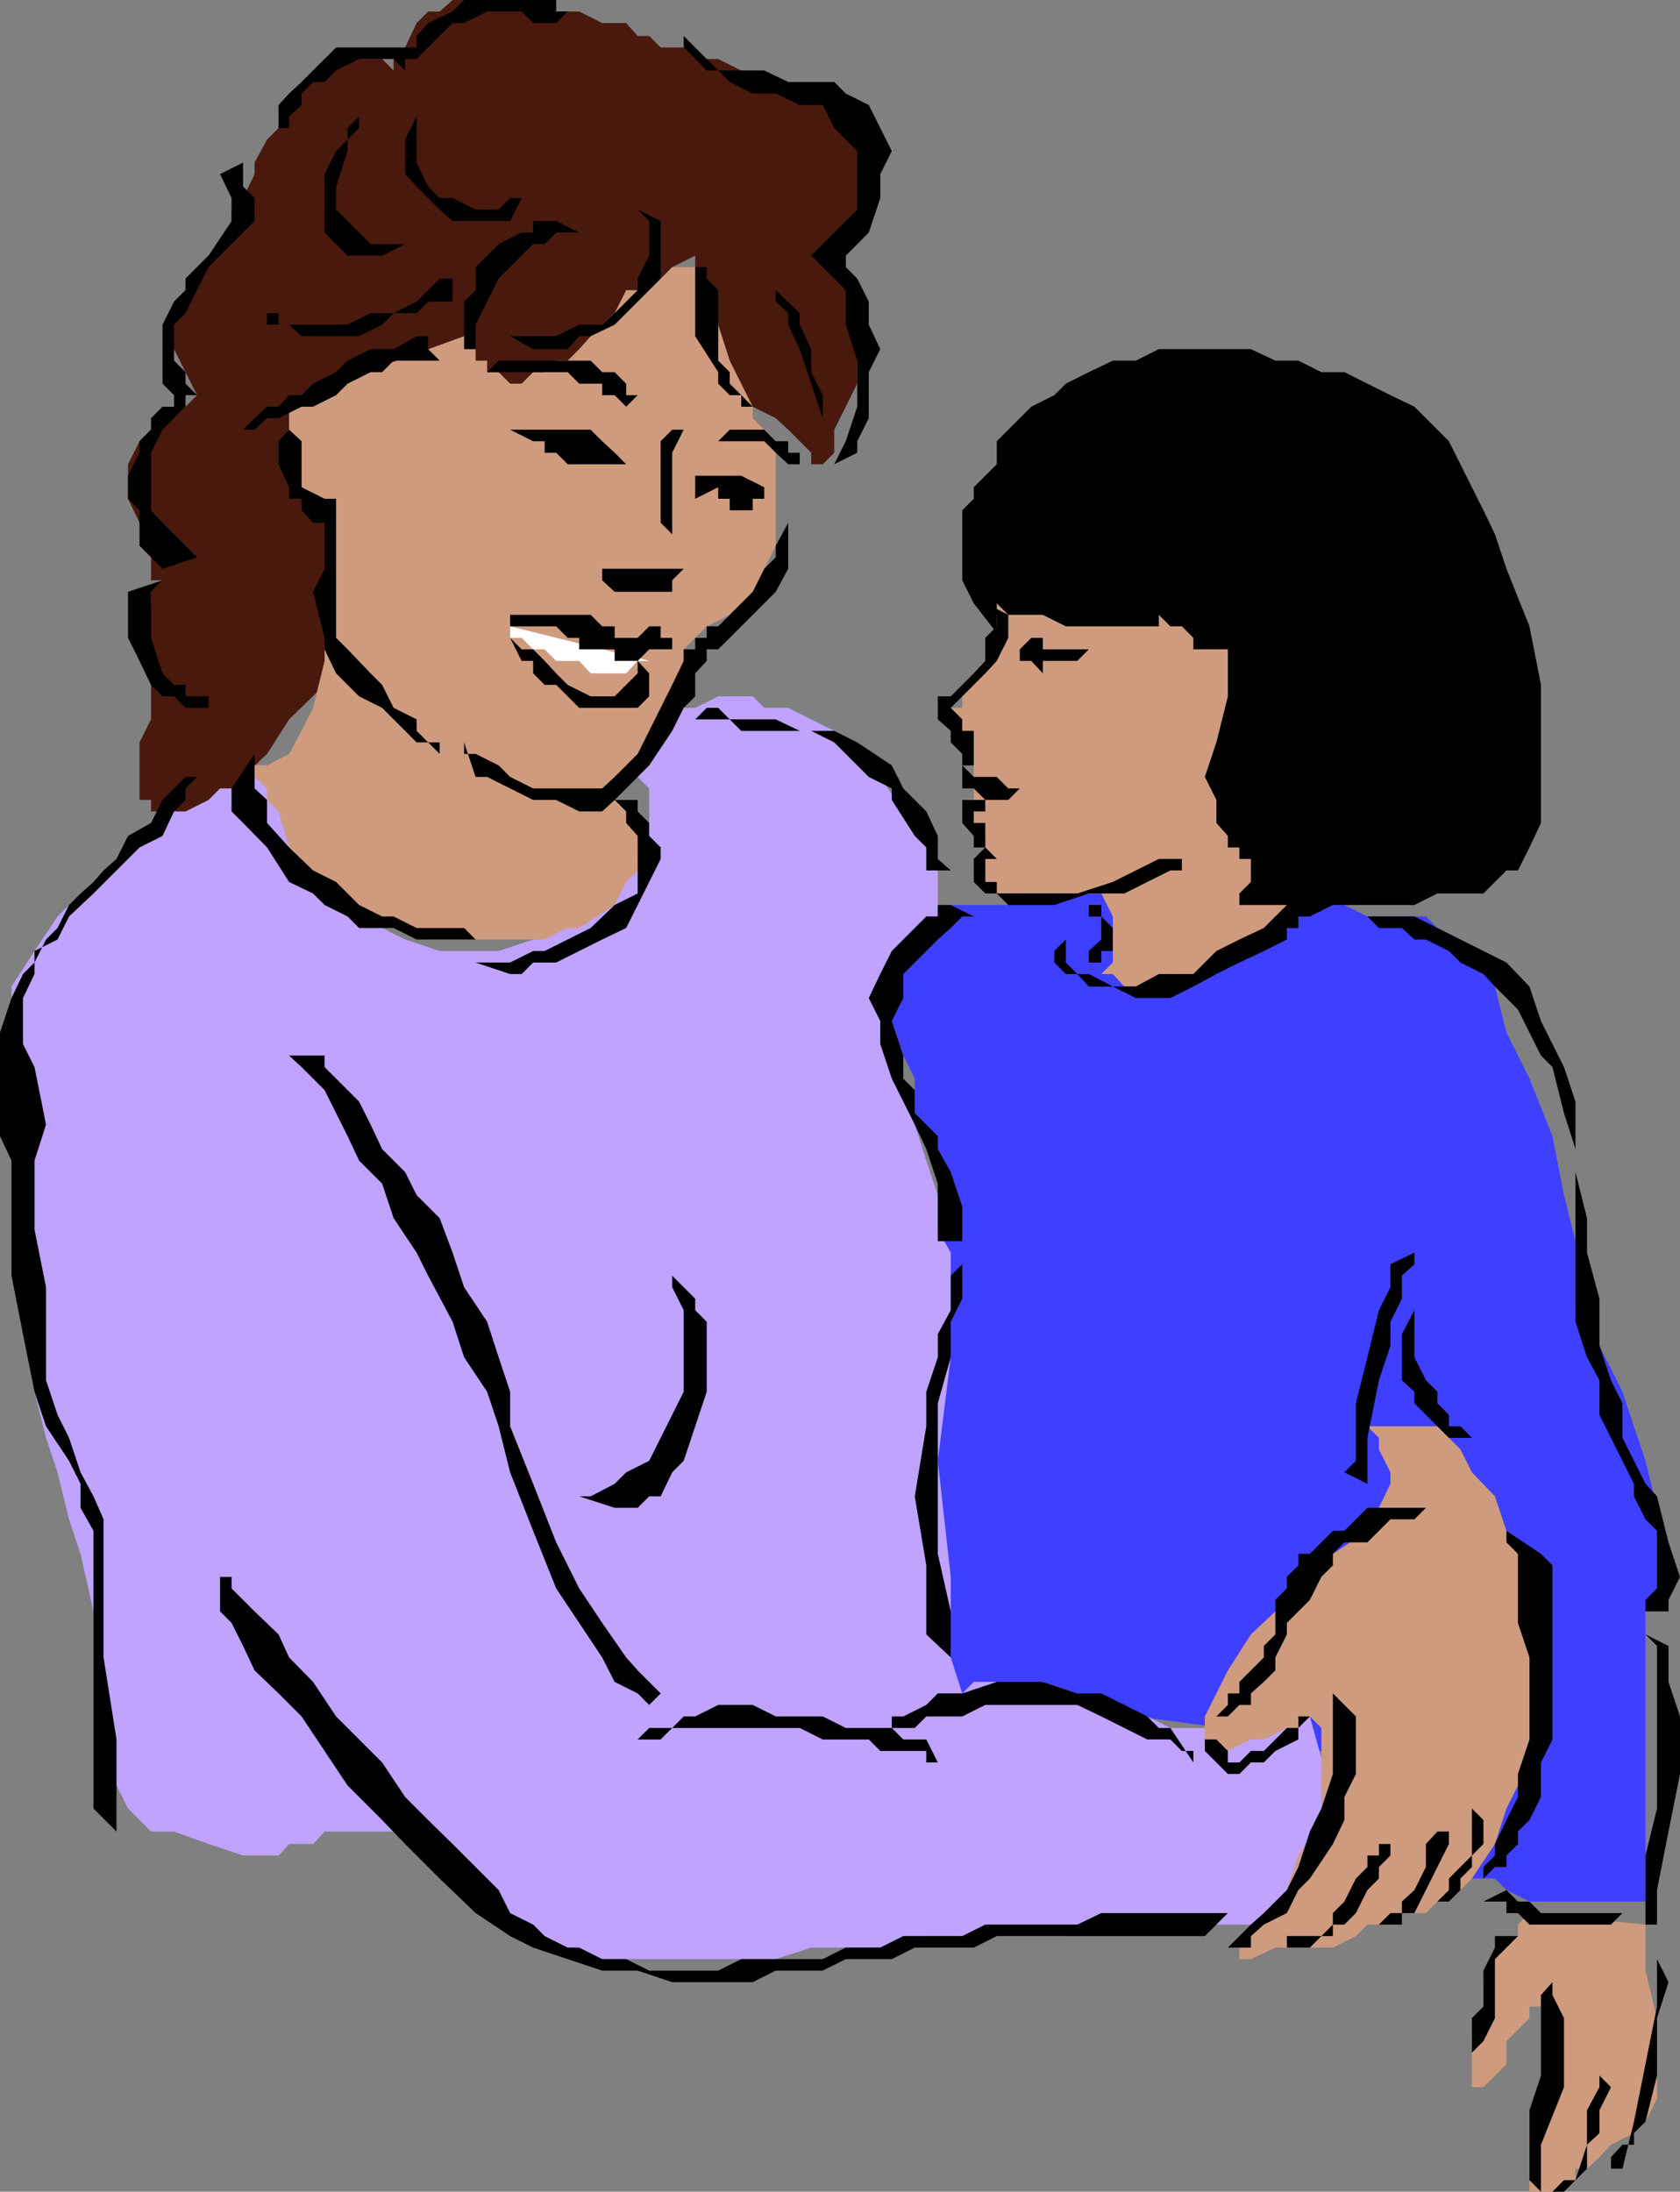 <svg xmlns="http://www.w3.org/2000/svg" width="350.398" height="457"><rect width="100%" height="100%" fill="#808080" stroke="none"/><path fill="#3f3fff" d="M215.098 186.3h-2.399l-2.402 2.4h-12l-5.098 2.398-4.8 4.8-2.399 2.403v14.597l2.398 7.2 2.399 4.8v7.2l2.402 4.8 2.399 7.5V336l2.699 9.598v5.101l2.402 2.399 72.5 9.601v2.399h2.399l4.8 4.8 2.399 2.403 2.402 2.398L290 379.5l5 2.398 2.398 2.602 4.801 2.398 2.399 2.403 2.402 2.398h4.797l2.402 2.399L319 396.5h24.2V336l2.398-2.402v-19.2l-2.399-9.8-2.402-7.2-2.399-7.199-2.398-4.8-2.402-4.801-2.598-2.399-2.402-5v-14.398l-2.399-9.602-2.402-12.3-4.797-12-4.8-9.598-2.403-9.602-7.2-9.8-4.8-2.399-2.399-2.402H285.2l-4.8-2.399h-43.5l-4.801-2.398h-17"/><path fill="#bfa3ff" d="M53.098 157.2v2.398h2.601V162l2.399 4.8v2.4l2.199 5.1 2.601 4.798L67.7 181.5l2.399 4.8 4.8 4.798L79.7 193.5l4.801 2.398 7.2 2.403H104l7.2-2.403 7.198-4.8 4.801-2.399 5-2.398 2.399-4.801 2.402-2.402 2.398-4.797v-9.903L133 162v-4.8l-2.402-2.4v-2.402L133 150h2.398l2.399-2.402H145l4.797-2.399H157l2.398 2.399h5L169.2 150l4.801 2.398 2.398 2.403 7.2 7.199 4.8 7.2 4.801 7.5 2.399 4.8v12h-4.801l-2.399 4.8-2.398 2.4v14.6l2.398 9.598 2.399 9.602 2.402 7.5 2.399 7.2v7.198l2.699 4.801V283l-2.7 21.598 2.7 24.203v16.797l2.402 7.5 2.399-2.399H217.5l7.2 2.399 7.398 2.402 4.8 2.398h2.399l4.8 2.403h24.301l2.399-2.403h2.402l12 43.403h-53.101l-9.801 2.398h-29.098l-9.601 2.399h-14.399l-7.402 2.402h-41L116 406.098h-2.402l-4.801-2.399-2.399-2.398-4.8-2.403-2.399-2.398-2.402-4.8-5.098-2.4-2.402-4.8h-2.399l-2.398-2.602H67.7l-2.403 2.602h-5l-2.2 2.398H50.7l-7.2-2.398-7.203-2.602H31.5l-4.8-4.8-2.403-4.797-2.7-7.203-2.097-7.2V336l-2.703-12-2.399-7.2L12 307l-2.402-7.2-2.399-9.6V283l-2.402-12.2v-21.6l-2.399-12.302V205.7l4.801-7.398L12 191.098l4.797-4.797 2.703-2.403 4.797-2.398 2.402-2.402L31.5 174.3l2.398-2.703 2.399-2.399 4.8-2.398 2.403-2.403h2.398l4.801-4.8h2.399v-2.399"/><path fill="#49190e" d="M145 50.898v7.2l2.398 4.8V67.7l2.399 5.102 2.402 4.797 2.399 4.8L157 84.801l4.797 2.398 2.601 2.399L166.797 92l2.402 2.398v2.403h2.399L174 94.398v-4.8l2.398-4.797L178.797 80V60.5l-2.399-2.402V53.3l2.399-2.403v-4.8l2.402-4.797v-17l-4.8-2.403L174 19.5h-2.402l-2.399-2.402h-7.402l-2.399-2.399h-4.8l-4.801-2.398H145l-2.402-2.403h-4.801L135.398 7.5H133l-2.402-2.7h-5l-4.801-2.402h-9.598L108.797 0H94.398L91.7 2.398h-2.402l-2.399 2.403L84.5 9.898l-2.402 2.403v2.398l-2.399-2.398h-12l-2.402 2.398-2.399 2.399-2.601 4.8-2.2 4.801-2.398 2.399-2.601 4.8v2.403l-2.399 5-2.402 2.398V48.5l-2.399 2.398-2.398 2.403-2.402 2.398-2.399 2.399V60.5l-2.402 2.398v9.903l2.402 4.797 2.399 4.8-2.399 2.403-2.402 2.398-4.797 2.399L29.098 92l-2.399 4.8v7.2l2.399 5 2.402 7.2v4.8h2.398l-2.398 2.398v2.403l-2.402 2.398v9.602l2.402 5V150l-2.402 4.8v12H31.5v2.4h7.2l4.8-2.4 2.398-2.402h2.399L50.699 162l5-4.8 4.598-7.2 7.402-7.2 7.2-7.402 7.199-9.597 9.601-9.602L99.2 104l9.598-9.602L116 84.801l7.2-9.602 7.398-7.5 7.199-7.199 2.402-4.8L145 53.3v-2.402"/><path fill="#ce9b7f" d="m145 55.7 2.398 2.398v4.8l2.399 4.801 2.402 7.5L154.598 80 157 84.8v2.4l4.797 4.8v21.8l-2.399 4.798v4.8l-4.8 2.403-2.399 2.398-4.8 2.399L145 133l-2.402 2.398v5l-14.399 26.403h2.399v2.398l2.402 2.399v9.902l-2.402 2.398-2.399 4.801-7.402 4.801h-2.399l-4.8 2.398H89.297L84.5 193.5h-4.8l-4.802-2.402-2.398-2.399-4.8-2.398-4.802-4.801-2.601-2.402v-2.399l-2.2-7.5-2.398-2.398v-2.403L53.098 162h-2.399l2.399-2.402h2.601l4.598-2.399 2.601-4.8 2.399-4.801 2.402-9.797V109l-2.402-2.602L62.898 104l-2.601-4.8V84.8l2.601-2.402 33.899-12.3 2.402 2.703v2.398h2.399v2.399H104L106.398 80h2.399l2.402-2.402h2.399L116 75.199h2.398l2.399-2.398 2.402-2.703 2.399-2.399 2.601-2.398 2.399-4.801H133l4.797-2.402 2.402-2.399H145"/><path fill="#fff" d="m135.398 137.8-29-7.202V133h2.399l2.402 2.398h2.399l2.402 2.403h4.797l2.402 2.597h7.399l2.402-2.597h2.398"/><path fill="#ce9b7f" d="m319 398.898-2.402 2.403v2.398l-4.801 4.801-2.399 4.8v7.5L307 425.599v9.601h2.398l4.801-4.8v-4.801l2.399-2.399 2.402-2.398v-2.403h2.398V440L319 447.2v9.8h4.797l2.402-2.402h2.399v-2.399H331l2.598-2.398 2.402-2.602 4.797-2.398 2.402-2.403 2.399-4.8V420.8l-2.399-9.903V401.3L319 398.898m-33.8-101.5 2.398 2.403v2.398L290 307v2.398l-2.402 5-2.399 4.801L278 324l-12 12-5.102 4.8-4.8 7.5-2.399 4.798-2.402 4.8v4.801l2.402 2.399h2.399l4.8-2.399h2.7l4.8-2.398h2.399l2.402-2.403 2.399 2.403V379.5l-4.801 7.398-2.399 7.2-2.398 4.8-2.402 2.403-2.7 2.398-2.398 2.399h-2.402 2.402v2.402h2.398l5.102-2.402h12l4.797-2.399 2.402-2.398H290l2.398-2.403h5l2.399-2.398h2.402l4.801-4.8 4.797-7.2 2.402-7.402L319 367.5l2.398-9.602v-19.5L319 331.2l-2.402-7.2-2.399-4.8-2.402-7.2-4.797-5-2.402-4.8-4.801-4.802h-14.598"/><path d="m203.098 125.8-2.399-4.8v-14.602l2.399-2.398v-2.402l2.402-2.399 2.398-2.398V92l2.399-2.402 2.402-2.399 2.399-2.398 4.8-2.403L222.297 80l4.8-2.402 5-2.399h4.801l4.801-2.398h19.2L266 75.199h4.797l4.8 2.399h4.801L285.2 80l4.8 2.398 5 2.403L302.2 92l2.398 4.8 2.402 4.798 2.398 4.8 2.399 5 2.402 7.2 4.801 12 2.398 12.203v28.797L319 176.699l-2.402 4.801h-2.399l-2.402 2.398-2.399 2.403h-9.601L295 188.699h-17l-4.8 2.399h-19.5L203.097 125.8"/><path fill="#ce9b7f" d="m207.898 125.8 2.399 2.4h7.203l4.797 2.398h19.402v-2.399l2.399 2.399h2.402l2.398 2.402v2.398h7.2v9.801l-2.399 9.602-2.402 7.199 2.402 4.8v4.798l2.399 2.703v2.398h2.402v2.399h2.398v4.8l-2.398 2.403v2.398h-2.402 12.3v2.399H266l-2.402 2.402-5.098 4.8-9.602 4.798h-4.8l-4.801 2.601H234.5l-2.402-2.601h-5v-2.399 2.399h2.601l2.399-2.399v-9.601l-2.399-4.797h-21.8l-2.399-2.403v-4.8h2.398l-2.398-2.399v-2.398l-2.402-2.703-2.399-2.399 2.399-2.398v-7.203l-2.399-4.797-2.402-4.801v-2.402h2.402v-2.399l2.399-2.398v-2.403h2.402l2.398-2.597v-12"/><path d="M164.398 101.598V109l-2.601 4.8v2.4l-2.399 2.398-2.398 4.8-4.8 4.801-2.403 2.399h-2.399V133H145v2.398h-2.402v2.403l-2.399 5-2.402 4.797-4.797 9.601-4.8 4.801-2.602 2.398h-14.399L106.4 162l-2.4-2.402-4.8-2.399h-2.403v-2.398L99.199 162h2.399l4.8 2.398 4.801 2.403H116l4.797 2.398h4.8l2.602-2.398L133 162l2.398-2.402 4.801-7.2 2.399-4.8 2.402-2.399v-4.8l2.398-2.598v-2.403h2.399l2.402-2.398 2.399-2.402 2.402-2.399 2.398-2.398 2.399-2.403 2.601-4.8v-17"/><path d="M142.598 118.598h-17V121l2.601 2.398h12V121l2.399-2.402m2.402-17v-2.399h9.598l4.8 2.399V104h2.399H157v2.398h-4.8V104h-2.403v-2.402L145 104v-2.402M130.598 96.8l-2.399-2.402L125.598 92l-2.399-2.402h-16.8l4.8 2.402h2.399v2.398H116l2.398 2.403h12.2m-2.398 38.597v-4.8h-2.602l-2.399-2.399h-16.8v-2.398 4.797H116l2.398 2.402h2.399v2.398h7.402v2.403H133l2.398-2.403h4.801V133h-2.402v-2.402h-2.399L133 133h-4.8v2.398"/><path d="M133 137.8v2.598l-4.8 4.801h-5l-4.802-2.398-2.398-2.403-2.402-2.597-2.399-2.403h-2.402L106.398 133l2.399 4.8h2.402v2.598l2.399 2.403H116l4.797 4.797H133l2.398-2.399v-4.8L133 137.8m9.598-48.202-2.399 4.8v17L137.797 109V92l2.402-2.402h2.399M149.797 92h9.601l2.399 2.398 2.601 2.403h2.399v2.398-4.8h-2.399V92h-2.601l-2.399-2.402H152.2L149.797 92M133 82.398h-2.402V80l-2.399-2.402h-2.601l-2.399-2.399H104l-2.402 2.399h16.8L120.797 80h4.8v2.398h2.602l2.399 2.403L133 82.398M145 55.7v14.398l4.797 7.5V80l2.402 2.398h2.399v2.403H157v2.398-2.398L152.2 80v-2.402l-2.403-2.399V60.5l-2.399-2.402v-2.399H145m24.2-2.399 2.398 2.4L174 58.097l2.398 2.402v7.2l2.399 7.5v9.6l-2.399 7.2L174 96.8l4.797-2.402V92l2.402-4.8v-9.602l2.399-4.797-2.399-5.102v-4.8l-2.402-4.801-2.399-2.399v-2.398l2.399-2.403 2.402-2.398 2.399-7.2v-5L186 31.5l-2.402-4.8-2.399-4.802-4.8-2.398L174 17.098h-9.602l-5-2.399h-9.601l-2.399-2.398L145 9.898 142.598 7.5v2.398l4.8 4.801h2.399l2.402 2.399L157 19.5h4.797l5 2.398h4.8L174 26.7l2.398 2.399 2.399 2.402v12.2l-2.399 2.398L174 48.5l-2.402 2.398-2.399 2.403M133 43.7l2.398 2.398V53.3L133 58.098V60.5l-4.8 4.8-2.602 2.4h-4.801L116 70.097h-9.602L111.2 72.8h7.2l2.398-2.703h2.402l5-2.399 7.2-7.199 2.398-2.402v-12L133 43.699M120.797 48.5H116l-2.402 2.398h-2.399l-7.199 7.2-2.402 4.8-2.399 4.801v5.102h-2.402v-9.903l2.402-2.398v-4.8L104 50.897l4.797-2.398h2.402v-2.402H116l4.797 2.402"/><path d="M171.598 94.398V87.2l-2.399-7.2-2.402-7.2-2.399-5.1v-2.4l-2.601-2.402V60.5l5 4.8v2.4l2.402 5.1v4.798l2.399 4.8v12m-101.5 12V133l2.402 2.398 4.797 5 2.402 2.403 2.399 4.797 4.8 2.402v2.398l2.399 2.403h2.402v2.398l-2.402-2.398h-2.399l-2.398-2.403L82.098 150l-2.399-2.402-4.8-2.399-4.801-4.8-2.399-5V133l-2.402-9.602 2.402-4.8V109h-2.402l-2.399-2.602V104h-2.601v-2.402l-2.2-4.797V92l2.2-2.402L62.898 92v9.598L67.7 104h2.399v2.398M91.7 75.2h-9.602l-2.399 2.398h-2.402L72.5 80l-2.402 2.398-4.801 2.403h-2.399l-4.8 2.398h-2.399l-2.601 2.399h-2.399l2.399-2.399 2.601-2.398h2.399l2.199-2.403h2.601L65.297 80l4.8-2.402 2.403-2.399 4.797-2.398h4.8l4.801-2.703h2.399V72.8l2.402 2.398M41.098 116.2l-7.2-7.2-2.398-2.602v-12l2.398-4.8 2.399-2.399 2.402-2.398v-2.403h2.399L38.699 80v-2.402l-2.402-2.399v-7.5l2.402-2.398 2.399-4.801 2.402-4.8 2.398-2.4 2.399-2.402 2.402-2.398 2.399-2.402V41.3l-2.399-2.403v-5l-4.8 2.403 2.398 5v4.797L43.5 53.3l-2.402 2.398-2.399 2.399V60.5l-2.402 2.398-2.399 4.801V80l2.399 2.398v2.403h-2.399L31.5 87.199v2.399L29.098 92v2.398L26.699 99.2v4.8l2.399 2.398v7.403l2.402 2.398 2.398 2.399 7.2-2.399m-7.2 4.801-2.398 2.398V133l2.398 7.398 2.399 2.403h2.402v2.398H43.5v2.399h-4.8l-2.403-2.399h-2.399l-2.398-2.398-2.402-5L26.699 133v-9.602L33.9 121M116 4.8h-4.8l-2.403-2.402h-7.2l-4.8 2.403h-2.399L91.7 7.5l-2.402 2.398-2.399 2.403H84.5v2.398l-2.402-2.398h-7.2l-4.8 2.398-2.399 2.399h-2.402L62.898 19.5v2.398l-2.601 2.403v2.398h-2.2v2.399-7.2l2.2-2.398 2.601-2.402 2.399-2.399 2.402-2.398 2.399-2.403H84.5v2.403-2.403h2.398V7.5l2.399-2.7 5.101-2.402L96.797 0H116v2.398h2.398L116 4.801M108.797 41.3h-2.399L104 43.7h-4.8l-4.802-2.4H91.7l-2.402-2.402-2.399-5V19.5v4.8L84.5 29.099V36.3l2.398 2.597 2.399 2.403 2.402 2.398 2.7 2.399h12l2.398-4.797M84.5 50.898h-7.203L74.898 48.5 72.5 46.098l-2.402-2.399v-4.8L72.5 31.5v-4.8l2.398-2.4v2.4l-4.8 4.8-2.399 4.8v12.2l4.801 4.8h7.2l4.8-2.402m9.898 4.802v2.398H91.7l-4.8 4.8-4.801 2.403h-4.801L72.5 67.699H58.098v-2.398h-2.399v2.398h4.598l2.601 2.399h12l4.801-2.399 2.399-2.398h4.8l2.399-2.403h5.101V55.7M128.2 166.8l2.398 2.4v2.398L133 174.3v12l-4.8 2.398-5 4.801-4.802 2.398-4.8 2.403h-2.399l-4.8 2.398h-7.2l7.2 2.399h2.398l2.402-2.399H116l4.797-2.398 4.8-2.403 5-2.398 2.403-4.8 4.797-9.602v-2.399l-2.399-2.398v-2.703L133 169.199v-2.398h-4.8"/><path d="M53.098 157.2v7.198l2.601 2.403v4.797l4.598 5.101 5 4.801 4.8 2.398 4.801 4.801 4.801 2.399h2.399l4.8 2.402h9.899l2.402 2.398h7.2-19.5l-4.801-2.398h-7.2l-2.398-2.402-4.8-2.399-2.403-2.398-5-2.403-4.598-7.199-5-5.101-2.402-2.399v-4.8l4.8-7.2M145 150h7.2l2.398 2.398h14.601l4.801 2.403 7.2 7.199 4.8 2.398v2.403l4.797 7.5 2.402 2.398v4.801h5.098l-2.7-2.402V174.3l-2.398-5.102-4.8-4.8-2.399-4.801-7.203-4.797-4.797-2.403h-7.203l-5-2.398h-9.598l-2.402-2.402h-2.399L145 150M41.098 162l-2.399 2.398v2.403l-2.402 2.398-2.399 5.102-4.8 2.398-4.801 4.801-4.797 4.8-5.102 4.798-2.398 4.8-4.8 2.403v4.797l-2.403 5v9.601l2.402 4.801 2.399 12-2.399 7.5v14.398l2.399 12v19.403L12 295l2.398 4.8 2.399 7.2 2.703 5 2.098 4.8v28.798l2.699 17.101v19.2l-4.797-4.801v-57.899l-2.703-4.8v-5l-2.399-4.801-4.8-7.2-2.399-7.199-2.402-12L2.398 266v-24L0 236.898v-21.597l2.398-7.203 2.399-5 2.402-2.399 2.399-4.8L12 193.5l2.398-4.8 2.399-2.4 2.703-2.402 2.098-2.398 2.699-2.402 2.402-4.797 4.801-2.703 2.398-4.797 2.399-2.403L38.699 162h2.399m79.699 150h2.402l5-2.602 2.399-2.398 4.8-2.402 2.399-4.797 2.402-4.801 2.399-4.8v-17l-2.399-4.802V266l4.801 4.8v2.4l2.398 2.398v14.601L145 297.4l-2.402 7.199-2.399 2.402-2.402 5h-2.399L133 314.398h-4.8L120.796 312m-60.499-91.902 2.601 2.402 4.801 4.8 2.399 4.798 2.402 4.8L74.898 242l4.801 4.8 2.399 7.2 4.8 7.2 2.399 4.8 5.101 9.598L96.797 283l4.8 7.2 2.403 7.198 2.398 9.602 4.801 12.2 4.801 12 4.797 7.198 4.8 7.2 2.602 5.101 4.801 2.399 2.398 2.402 2.399-2.402L133 348.3l-2.402-2.703-5-7.2-4.801-7.199-4.797-9.601-4.8-12.2-4.802-12V290.2L104 283l-2.402-7.402-4.801-7.2-2.399-7.199L91.7 254l-4.8-4.8-2.399-4.802-4.8-4.8-2.403-5.098-2.399-4.8-7.199-7.2v-2.402h-7.402m72.702 145v-2.399h4.797l2.402-2.398h26.598l4.8 2.398h9.602l2.399 2.399h9.601v2.402h2.399l-2.399-4.8h-4.8L186 360.3h-9.602l-4.8-2.402h-9.801L157 355.5h-7.203L145 357.898h-2.402l-2.399 2.403h-4.8L133 362.699v2.399"/><path d="m183.598 362.7 2.402-2.4h4.797l2.402-2.402h7.5l4.801-2.398h19.2l5 2.398 4.8 2.403 4.797 2.398h4.8l2.403 2.399h2.398v2.402l-4.8-7.2h-2.399l-2.402-2.402-4.797-2.398-4.8-2.402h-5l-7.2-2.399h-9.602l-7.199 2.399h-5.101l-2.399 2.402-4.8 2.398H186v2.403l-2.402 2.398m72.5 36.199h-26.399l-5 2.403H205.5l-4.8 2.398h-12.302l-4.8 2.399h-7.2l-4.8 2.402h-17l-4.801 2.398h-14.399l-4.8-2.398h-5l-4.801-2.402h-2.399l-4.8-2.399-2.399-2.398-4.8-2.403-2.399-4.8-4.8-4.797-4.802-4.801-5.101-5-4.797-4.8-4.8-7.2-9.602-9.602-4.801-7.199-5-5.101-2.2-4.797-5-4.801-2.398-2.402-2.402-2.399v-2.398h-2.399V336l2.399 2.398 2.402 4.801 2.399 5.102 5 4.797 4.8 4.8 4.801 7.2L72.5 372.3l7.2 7.199 4.8 5 7.2 7.2 7.5 7.198 7.198 4.801 4.801 2.399 7.2 2.402 7.199 2.398H133l7.2 2.403H157l4.797-2.403h9.8l4.801-2.398H186l4.797-2.402h12.3l4.801-2.399h43.399l4.8-4.8"/><path d="M278 353.098v16.8l-2.402 7.2-2.399 4.8-2.402 7.403-2.399 4.797-4.8 4.8-2.7 2.403-2.398 2.398-2.402 2.399h-4.801 9.601v-2.399l2.7-2.398 4.8-2.403 2.399-4.8 2.402-2.399L278 384.5l2.398-5v-4.8l2.399-4.802v-12l-4.797-4.8m-4.8 4.8-2.403 2.403v2.398L266 365.098l-2.402 2.402h-2.7l-2.398 2.398h-2.402l-4.801-4.8v-2.399h2.402l2.399 2.399v2.402h2.402l2.398-2.402h2.7l2.402-2.399 2.398-2.398h2.399v-2.403h2.402m-4.801 45.802h7.2l2.402-2.4v-2.402l2.398-2.398 2.399-4.8 2.402-2.4v-2.402h2.399V384.5h4.8H290v2.398l-2.402 2.403v2.398l-2.399 2.399-2.402 4.8-2.399 2.403H278v2.398h-2.402l-2.399 2.399h-4.8v-2.399M285.2 401.3h2.398l2.402-2.402h2.398V396.5l2.602-2.402 2.398-4.797V384.5l2.399-2.602h2.402v2.602l-2.402 4.8-2.399 4.798-2.398 4.8h-2.602v2.403H285.2m21.8-24.203v9.8l-4.8 4.801v2.399l-2.403 2.402h2.402l2.399-2.402v-2.399l2.402-2.398v-2.403l2.398-2.398v-5L307 377.098m7.2-57.898v2.398l2.398 2.402v14.398l2.402 7.2v17.101l-2.402 7.2v4.8l-2.399 4.801-2.402 5v2.398l-2.399 2.403v2.398l2.399-2.398h2.402v-2.403l2.399-2.398v-2.602L319 379.5l2.398-4.8v-7.2l2.399-4.8v-36.302L321.398 324l-7.199-4.8m-16.801-4.802L295 316.801h-5l-2.402 2.398-2.399 2.399h-4.8L278 324v2.398l-2.402 2.403-2.399 4.797-4.8 4.8v2.403L266 345.598v2.703l-2.402 2.398-2.7 2.399v2.402H258.5l-2.402 2.398h-2.399l2.399-2.398v-2.402h2.402v-2.399l2.398-2.398 2.7-2.703v-2.399l2.402-2.398v-7.203l2.398-2.399v-2.398l2.399-2.403V324h2.402l2.399-2.402 2.402-2.399h2.398l4.801-4.8h12.2M295 261.2v2.398L292.398 266v4.8L290 275.599v5l-2.402 7.203-2.399 12v9.597L280.4 307l2.398-2.402v-12L285.2 283l2.399-9.8 2.402-4.802v-4.8l5-2.399M295 273.2v9.8l2.398 4.8 2.399 2.4v2.398l2.402 2.402v2.398h2.399l2.402 2.403h-4.8L297.397 295 295 292.598v-2.399l-2.602-2.398v-9.602l2.602-5M203.098 261.2l-2.399 2.398v7.203l-2.402 4.797V283l-2.7 9.598V324l2.7 12v9.598l-5.098-4.797v-14.403L190.797 312l2.402-14.602V290.2l2.399-7.199v-4.8l2.699-5V266l4.8-4.8m7.2-133v4.8l-2.399 4.8-2.398 2.598-4.8 4.801-2.403 2.399 2.402 2.402v2.398h2.399v7.2h-2.399v-2.399l-2.402-2.398v-2.403l-2.7-2.398v-4.8h2.7l2.402-2.4 2.399-2.402 2.402-2.597V133l2.398-2.402v-2.399l-2.398-2.398 4.797 2.398m-9.597 31.399 2.398 2.402h4.8l2.399 2.398h2.402l-2.402 2.403H205.5l-2.402-2.403h-2.399v-4.8m2.399 7.202h-2.399v4.798l2.399 2.703v2.398h2.402l-2.402 2.399v4.8l2.402 2.403h2.398l2.399 2.398h9.601l7.2-2.398h7.402l4.797-2.403 4.8-2.398h2.403v-2.402l2.398-2.399-2.398 2.399h-4.8l-4.802 2.402-4.8 2.398-7.399 2.403h-16.8v-2.403H205.5v-4.8h2.398l-2.398-2.399v-5.101h-2.402v-2.399h2.402v-2.398h-2.402M229.7 188.7v2.398l2.398 2.402v4.8h-2.399v2.4h-2.601v-2.4l2.601-2.402v-4.8h-2.601v-2.399h2.601M212.7 137.8v-2.402l2.398-2.398h2.402v2.398h9.598l-2.399 2.403H217.5v2.597l-2.402-2.597h-2.399"/><path d="M222.297 195.898v4.801l2.402 2.399h2.399l5 2.601h4.8l4.801-2.601h7.2l4.8-4.797 4.801-2.403 5.098-2.398 4.8-4.8h2.399v4.8h-2.399v2.398l-4.8 2.403-5.098 2.398-4.8 2.399-4.802 2.601-4.8 2.399h-7.2l-4.8-2.399h-5l-2.399-2.601h-2.402l-2.399-2.399v-2.398l2.399-2.403m-19.199-4.8h-2.399l-2.402 2.402-2.7 2.398-2.398 2.403-4.8 4.797v5l-2.399 4.8 2.398 7.2v4.8l2.399 2.403v4.797l4.8 4.8v2.7l2.7 4.8 2.402 7.2v7.203h-5.101v-12l-2.399-7.203-2.402-5.098-4.797-9.602-2.402-7.199v-4.8l-2.399-4.801 2.399-5L186 198.3l2.398-2.403 4.801-4.8h2.399v-2.399h2.699l4.8 2.399m82.103.001 2.398 2.402h4.8l2.602 2.398h2.398l4.801 2.403 2.399 2.398 4.8 2.399 2.399 2.601 2.402 2.399 2.399 2.402 2.402 4.8 2.398 4.798 2.399 2.402 2.402 9.598 2.399 7.5v36L331 283l2.598 4.8v7.2l2.402 4.8 2.398 4.798 2.399 4.8V312l2.402 4.8 2.399 2.4v12l-2.399 2.398V336H348v-2.402l2.398-4.797-2.398-7.203-2.402-9.598-2.399-2.602-2.402-4.8-2.399-4.797v-7.203L336 287.8l-2.402-7.203V270.8L331 261.199V254l-2.402-9.602V229.7l-2.399-7.199-2.402-4.8-2.399-4.802L319 205.7l-4.8-5-4.802-2.398-4.8-2.403-4.801-2.398-4.797-2.402h-9.8m58 149.701 2.398 2.4v33.898l-2.399 9.8v14.403h2.399v-7.203l2.402-12.2 2.398-12v-12L348 350.7v-7.5l-4.8-2.398m-29 53.296 2.398 2.402H319l2.398 2.398h17L336 401.301h-17l-2.402-2.403h-2.399V396.5h-4.8l4.8-2.402m2.399 9.602-4.801 4.8v12.3l-2.399 4.798L307 428v-7.2l2.398-2.402v-7.5l2.399-4.8v-2.399h4.8m7.2 9.601v2.7l2.402 4.8v14.4l-4.8 12v9.8L319 454.598V440l2.398-7.2V416l2.399-2.7m21.801-7.202v12.3l-2.399 12-2.402 12-2.399 9.801H336v-2.398l2.398-2.602h2.399v-2.398l2.402-2.403 2.399-9.597v-12l2.402-7.5-2.402-4.801v-2.402m-12 26.702v2.4L331 440v7.2l-2.402 7.398-2.399 2.402h-2.402l2.402-2.402h2.399l2.402-2.399v-5l2.598-2.398V440l2.402-4.8-2.402-2.4"/></svg>
